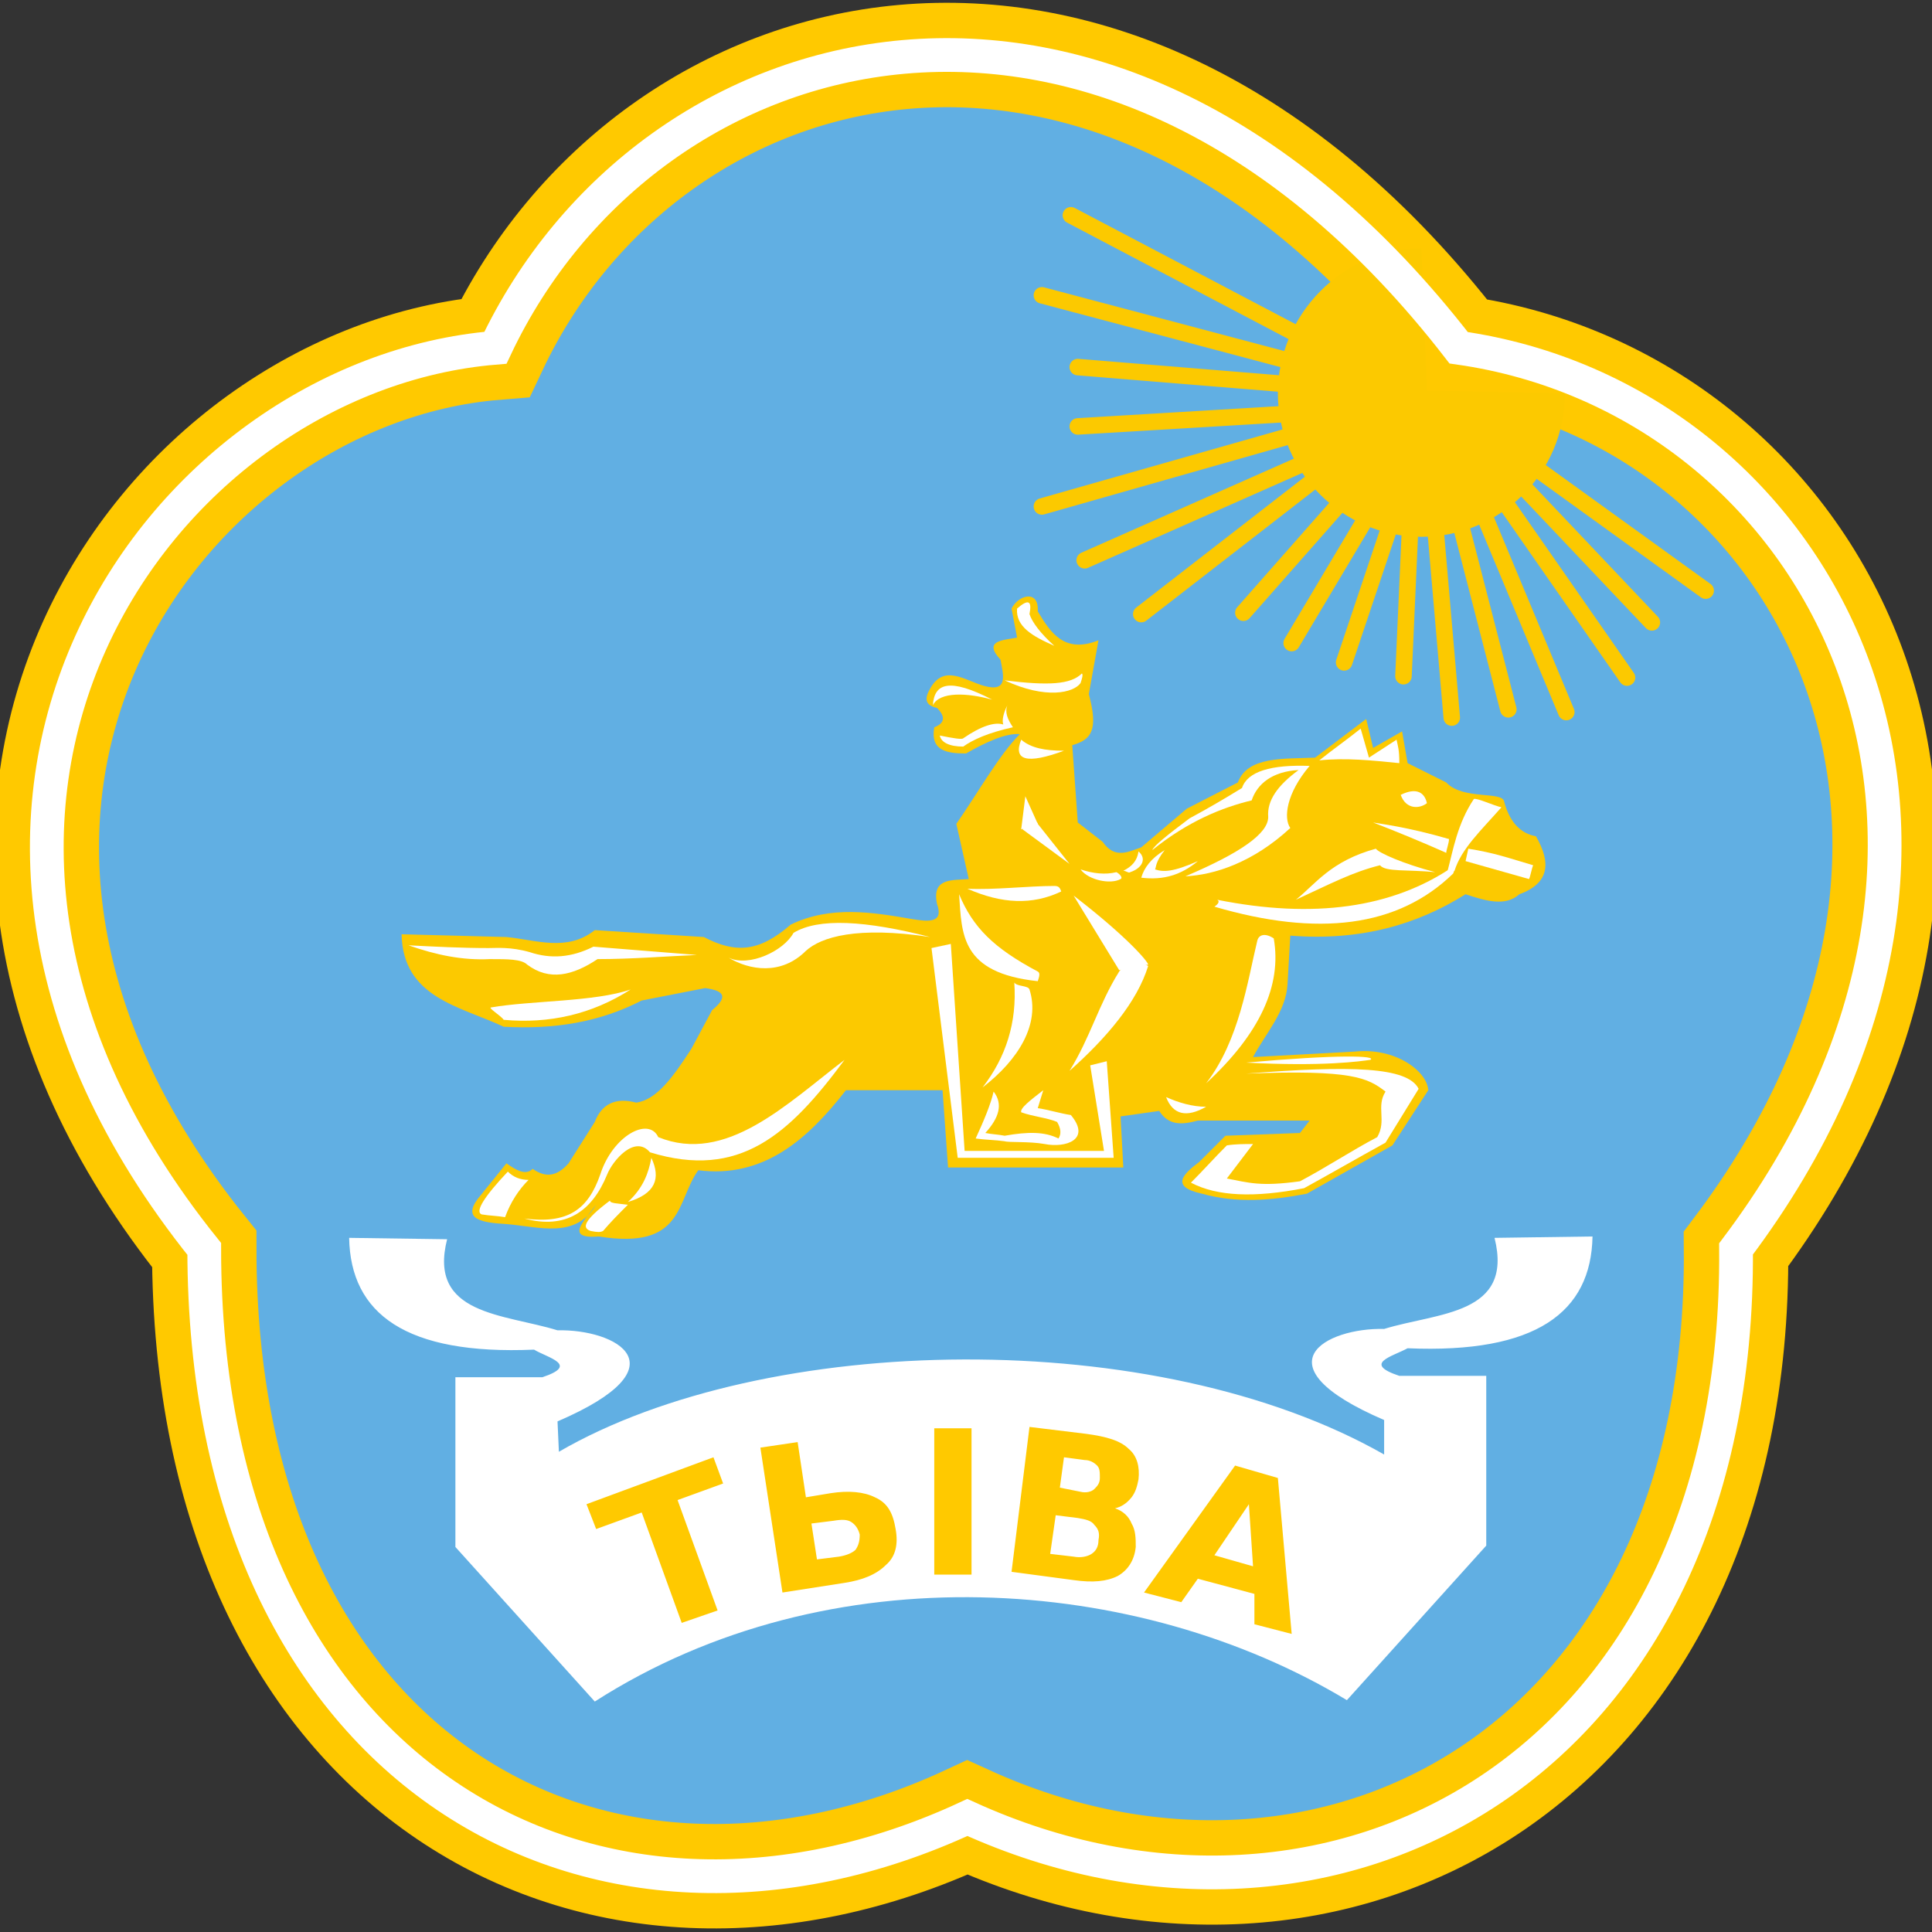 <svg xmlns="http://www.w3.org/2000/svg" id="Layer_1" x="0" y="0" version="1.1" viewBox="0 0 140 140" xml:space="preserve"><rect x="0" y="0" width="140" height="140" fill="#333333" stroke="none"/><style>.st1,.st2{fill-rule:evenodd;clip-rule:evenodd;fill:#fcc900}.st2{fill:#fff}</style><path id="path24" fill="#61afe3" stroke="#ffc900" stroke-width="7.567" d="M35.9 25.2c11.1-23.5 44.5-32.7 69.8 0 26.1 3.7 43 34.9 20.1 65.3.3 37.7-29.4 53.2-55.7 41.2-26.9 12.5-55.3-2.9-55.3-41.2-25.7-32-3.3-63.3 21.1-65.3z"/><path id="path14" d="M50.6 84.8c4.7.6 7.9-2.2 10.7-5.8h7l.4 5.6h12.7l-.2-3.7 2.8-.4c.7 1.1 1.7 1 2.8.7h8.1l-.7.9-5.4.2-1.9 1.9c-1.2.9-2.1 1.8.2 2.3 2.5.7 5 .5 7.6 0l6.2-3.5 2.6-4c-.1-1.4-2.4-3.1-5.3-2.8l-7.4.4c.9-1.7 2.4-3.3 2.5-5.3l.2-3.5c5.1.4 9.2-.8 12.7-3 1.5.5 2.9.9 3.9 0 2.2-.8 2.3-2.3 1.2-4.2-1.1-.2-1.9-1-2.3-2.5-.1-.8-3-.1-4.2-1.4l-2.8-1.4-.4-2.3-2.1 1.2-.5-2.1-3.7 2.8c-2.3.1-4.9-.1-5.6 1.8L86 58.6l-3.3 2.8c-.9.3-1.9.9-2.8-.4l-1.8-1.4-.4-5.6c1.4-.4 1.9-1.1 1.2-3.7l.7-3.9c-2.5 1-3.5-.6-4.4-2.1.1-1.6-1.4-1.2-1.9-.2l.4 2.1c-1 .2-2.5.2-1.2 1.6.2 1.1.6 2.4-1.2 1.9-1.4-.4-2.9-1.6-3.9.2-.4.7-.4 1.2.5 1.4.6.6.6 1.1-.2 1.4-.3 1.7.9 1.9 2.3 1.9 1.4-.8 2.9-1.5 3.9-1.4-1.5 1.5-3 4.2-4.6 6.5l.9 4c-1.2.1-2.7-.1-2.3 1.8.5 1.4-.6 1.3-1.8 1.1-2.9-.5-5.9-1-8.8.4-2.3 2-4 2.1-6.3.9l-7.9-.5c-2 1.6-4.3.7-6.4.5l-7.6-.2c.1 4.6 4.2 5.2 7.4 6.7 3.6.2 6.9-.3 10-1.9l4.6-.9c1.5.2 1.6.7.5 1.6L50.1 76c-1.3 2-2.5 3.7-4 3.9-1.5-.4-2.5.1-3 1.4l-1.9 3c-.8.9-1.6 1.1-2.6.4-.5.5-1.2.1-1.9-.4l-2.1 2.6c-1.1 1.5.4 1.7 2.1 1.8 2.4.2 5 1.1 6.5-1.4-.9 1.2-2.3 2.5.2 2.3 6.2 1 5.6-2.6 7.2-4.8z" class="st1"/><path id="path16" d="M43.1 123.3L33 112.1V99.8h6.3c2.7-.9.4-1.4-.6-2-9.3.4-13.3-2.6-13.4-8.1l7.1.1c-1.4 5.5 4.1 5.4 8 6.6 4.2-.1 9.3 2.6 0 6.6l.1 2.2c15-8.7 43.3-9.2 59.8.2v-2.5c-9.3-4-4.2-6.7 0-6.6 3.9-1.2 9.4-1 8-6.6l7.1-.1c-.1 5.5-4.1 8.5-13.4 8.1-1.1.6-3.3 1.1-.6 2h6.3V112l-10.1 11.2c-15.1-9.1-37.5-10.8-54.5.1z" class="st2"/><path id="path18" fill="#ffc900" fill-rule="evenodd" d="M42.5 109l9.2-3.4.7 1.9-3.3 1.2 2.9 8-2.6.9-2.9-8-3.3 1.2-.7-1.8m18.3 3.8c.6-.1 1-.3 1.2-.5.2-.3.3-.6.3-1.1-.1-.4-.3-.7-.6-.9-.3-.2-.7-.2-1.3-.1l-1.6.2.4 2.6 1.6-.2m4.1-2c.2 1.1 0 2-.7 2.6-.7.7-1.7 1.1-3 1.3l-4.5.7-1.6-10.5 2.7-.4.6 4 1.8-.3c1.3-.2 2.4-.1 3.2.3.9.4 1.3 1.1 1.5 2.3m2.8-7.3h2.7v10.6h-2.7v-10.6m10.6 4.6c.4.1.8 0 1-.2.2-.2.4-.4.4-.8s0-.7-.2-.9c-.2-.2-.5-.4-.9-.4l-1.5-.2-.3 2.2 1.5.3m-.5 4.7c.5.1 1 0 1.3-.2.3-.2.5-.5.5-1 .1-.5 0-.8-.3-1.1-.2-.3-.6-.4-1.2-.5l-1.6-.2-.4 2.8 1.7.2m3-3.5c.6.2 1 .6 1.2 1.1.3.5.3 1.1.3 1.7-.1 1-.6 1.7-1.3 2.1-.8.4-1.8.5-3.2.3l-4.5-.6 1.3-10.5 4.1.5c1.5.2 2.5.5 3.1 1.1.6.5.8 1.3.7 2.2-.1.5-.2.9-.5 1.3-.4.5-.8.7-1.2.8m10.1 6.2l-4.1-1.1-1.2 1.7-2.7-.7 6.6-9.2 3.1.9 1 11.3-2.7-.7v-2.2m-2.9-2.8l2.8.8-.3-4.5-2.5 3.7z" clip-rule="evenodd"/><path id="path20" d="M113.4 28.5c0 5.8-4.7 10.4-10.4 10.4s-10.4-4.7-10.4-10.4S97.3 18 103 18l.4 10.3 10 .2z" class="st1"/><path id="path22" fill="none" stroke="#fcc900" stroke-linecap="round" stroke-width="1.196" d="M77.6 15.6l21.1 11.1m-23.2-5.3l23 6.1m-20.4-.9l19.6 1.6h.1m-19.7 2.7l20.1-1.2m-22.7 7l21.1-6m-18 9.9l19.2-8.5M82.7 44.5l16.5-12.8m-9.1 12.7l10.4-11.8m-6.9 14l7.8-13.1m-4 14.5l4.6-13.7m-.3 14.7l.6-13.4m17.4 9.5l-10.9-11.5m14.8 9.2l-13.3-9.6m7.6 15.9l-10.1-14.5m5.7 17l-6.8-16.3m2.6 16.1l-4-15.5m-.1 16.1l-1.4-16.2"/><path id="path26" fill="none" stroke="#fff" stroke-width="2.445" d="M35.9 25.2c11.1-23.5 44.5-32.7 69.8 0 26.1 3.7 43 34.9 20.1 65.3.3 37.7-29.4 53.2-55.7 41.2-26.9 12.5-55.3-2.9-55.3-41.2-25.7-32-3.3-63.3 21.1-65.3z"/><path id="path28" d="M50.5 69.2l-7.5-.6c-1.6.8-3.1.9-4.6.4-1.4-.4-2.4-.3-3-.3-1.9 0-3.9-.1-5.8-.2 2 .7 3.9 1.1 5.9 1 1.3 0 2.3 0 2.7.4 1.6 1.2 3.3.8 5.1-.4 2.5 0 4.9-.2 7.2-.3z" class="st2"/><path id="path30" d="M36.8 84.9c-1.7 1.8-2.4 2.9-1.9 3.1.6.1 1.1.1 1.7.2.4-1.1 1-2 1.7-2.7-.6 0-1.1-.2-1.5-.6z" class="st2"/><path id="path32" d="M44.2 87c-2 1.5-2 2-1.4 2.2.5.1.7.1.9 0 .6-.7 1.1-1.2 1.8-1.9-.8-.1-1.3-.1-1.3-.3z" class="st2"/><path id="path34" d="M61.2 76.8c-4 5.4-7.6 8.7-14.1 6.7-1.1-1.3-2.7.6-3.1 1.6-1.1 2.7-3 4-6 3.2 3.1.4 4.6-.6 5.5-3.2.9-2.8 3.5-4.2 4.2-2.7 4.9 2 9.3-2.4 13.5-5.6z" class="st2"/><path id="path36" d="M47.2 83.9c.7 1.5.3 2.6-1.7 3.2 1.1-1 1.5-2.1 1.7-3.2z" class="st2"/><path id="path38" d="M90.3 77c6.7-.6 9.5-.5 9-.2-.7.1-3.4.5-9 .2z" class="st2"/><path id="path40" d="M90.3 77.8c7.7-.3 8.8.3 10.1 1.3-.7 1.1.1 2.1-.6 3.3-1.9 1-3.7 2.2-5.6 3.2-2.9.4-3.7.1-5.3-.2l1.9-2.5c-.6 0-1.3 0-1.9.1-.9.9-1.7 1.8-2.6 2.7 1.9 1 4.6 1.1 8.2.4 2-1.1 3.9-2.2 5.9-3.3l2.4-3.9c-.8-1.6-4.9-1.7-12.5-1.1z" class="st2"/><path id="path42" d="M84.5 79.5c.5 1.3 1.5 1.5 2.9.7-1 0-2-.3-2.9-.7z" class="st2"/><path id="path44" d="M87.4 78.5c3.9-3.6 5.5-7.1 4.9-10.5-.6-.4-1.1-.3-1.2.2-.7 2.9-1.3 7.2-3.7 10.3z" class="st2"/><path id="path46" d="M101.4 55.3c0-1-.1-1.2-.2-1.7l-2 1.3-.6-2.1c-1 .8-2 1.5-3 2.3 1.9-.2 3.8 0 5.8.2z" class="st2"/><path id="path48" d="M88.2 65.2c.2.1.1.3-.2.5 7.5 2.2 13.3 1.5 17.3-2.4.1-.2.1-.4 0-.5-4.4 3-10.1 3.8-17.1 2.4z" class="st2"/><path id="path50" d="M105.4 63.1c.5-1.6 1.9-2.9 3.4-4.6-.5-.1-1.8-.7-2-.6-1.2 1.8-1.5 3.7-1.9 5.2.2.1.3.1.5 0z" class="st2"/><path id="path52" d="M106.4 61.5c1.9.3 3 .7 4.7 1.2-.1.2-.2.8-.3 1l-4.6-1.3.2-.9z" class="st2"/><path id="path54" d="M93.9 65.2c2.6-1.2 4.1-2 6.1-2.5.4.5 2 .3 4 .5-2.3-.6-4.1-1.4-4.3-1.7-3.3.9-4.4 2.6-5.8 3.7z" class="st2"/><path id="path56" d="M101.5 57.6c1-.5 1.7-.3 1.9.6-.5.4-1.5.5-1.9-.6z" class="st2"/><path id="path58" d="M83.5 61.6c.1-.3 1.1-1.1 2.7-2.3 1.3-.7 2.5-1.4 3.8-2.2.4-1.2 2.1-1.7 4.9-1.6-1.7 2-1.9 3.8-1.4 4.5-2.7 2.5-5.5 3.4-7.6 3.5 4-1.7 6-3.1 6-4.3-.1-1.2.7-2.3 2.2-3.4-1.9.1-3 1-3.4 2.2-2.1.5-4.6 1.5-7.2 3.6z" class="st2"/><path id="path60" d="M84.4 61.6c-1 .6-1.5 1.3-1.7 2 1.6.2 2.9-.2 4.1-1.2-1.8.8-2.5.8-3.1.6.1-.2 0-.5.7-1.4z" class="st2"/><path id="path62" d="M80.2 76.9l.5 7H69.4l-1.9-15.2 1.4-.3 1 15H80l-1-6.2 1.2-.3z" class="st2"/><path id="path64" d="M67.4 67.9c-4.7-1.2-8.1-1.4-9.9-.3-.7 1.3-3.2 2.5-4.7 1.8 1.5.9 3.8 1.3 5.6-.5 1.1-1 3.7-1.8 9-1z" class="st2"/><path id="path66" d="M36.5 73.9c3.3.3 6.4-.4 9.2-2.2-2.6.9-7.2.8-10.1 1.3-.3 0 .7.6.9.9z" class="st2"/><path id="path68" d="M105 60.8c-3.1-.9-5-1.1-5.5-1.2 1.8.7 3.5 1.4 5.3 2.2 0-.2.2-.7.2-1z" class="st2"/><path id="path70" d="M72.8 49.3c3 1.4 5 .9 5.5.2.1-.3.2-.6.1-.7-.8.8-2.4.9-5.6.5z" class="st2"/><path id="path72" d="M73.7 44.1c.8-.7 1.1-.6.9.4.2.6.8 1.4 1.8 2.3-1.6-.7-2.8-1.4-2.7-2.7z" class="st2"/><path id="path74" d="M71.9 50.7c-3.1-1.6-4.2-1.2-4.3.4.5-1 2.5-.9 4.3-.4z" class="st2"/><path id="path76" d="M69.5 64.8c.2 2.9.1 5.7 5.7 6.3.1-.3.2-.6 0-.7-3.2-1.7-4.7-3.2-5.7-5.6z" class="st2"/><path id="path78" d="M71.2 78.8c2.6-2 4.2-4.6 3.4-7.1-.1-.3-.9-.2-1.1-.5.2 2.9-.6 5.4-2.3 7.6z" class="st2"/><path id="path80" d="M77.8 64.9c3.9 3 5.4 4.8 5.4 5l-2.1.4-3.3-5.4z" class="st2"/><path id="path82" d="M81.1 70.4c-1.5 2.4-2.1 4.8-3.6 7.2 2.7-2.4 4.9-5 5.7-7.6-.4-.3-1.9 0-2.1.4z" class="st2"/><path id="path84" d="M72 79.1c-.2.9-.7 2.1-1.3 3.4.7.1 1.4.1 2.1.2.3.1 1.8 0 2.9.2 1.5.3 3.4-.3 1.9-2.1-.7-.1-1.7-.4-2.4-.5l.4-1.3c-.9.7-1.7 1.3-1.6 1.6.8.3 1.9.4 2.6.7.3.5.3.9.1 1.2-1-.5-2.2-.5-3.9-.2-.5-.1-.9-.1-1.4-.2 1-1.1 1.3-2.1.6-3z" class="st2"/><path id="path86" d="M75.2 59.7l-.9-2-.3 2.4 1.2-.4z" class="st2"/><path id="path88" d="M74.1 60.1c1.1.8 2.3 1.7 3.4 2.5l-2.3-2.9c0-.3-.9 0-1.1.4z" class="st2"/><path id="path90" d="M78.3 63c.9.3 1.8.4 2.6.2.2.1.5.4.3.5-.7.4-2.3.1-2.9-.7z" class="st2"/><path id="path92" d="M81.4 63.1c.2 0 .4.2.5.1.9-.3 1.2-1 .6-1.5-.1.7-.5 1.1-1.1 1.4z" class="st2"/><path id="path94" d="M70.1 64.4c2.5 1.1 4.7 1.2 6.8.2-.1-.3-.2-.4-.5-.4-1.9 0-4.4.3-6.3.2z" class="st2"/><path id="path96" d="M73 51.1c-.2.5 0 1 .4 1.6-1.8.4-2.9.9-3.6 1.4-1 0-1.6-.3-1.7-.8 1 .2 1.6.3 1.7.2 1.3-.9 2.3-1.2 2.9-1-.1-.3 0-.8.3-1.4z" class="st2"/><path id="path98" d="M74 53.6c.7.6 1.7.8 3.1.8-2.7 1-3.7.7-3.1-.8z" class="st2"/></svg>